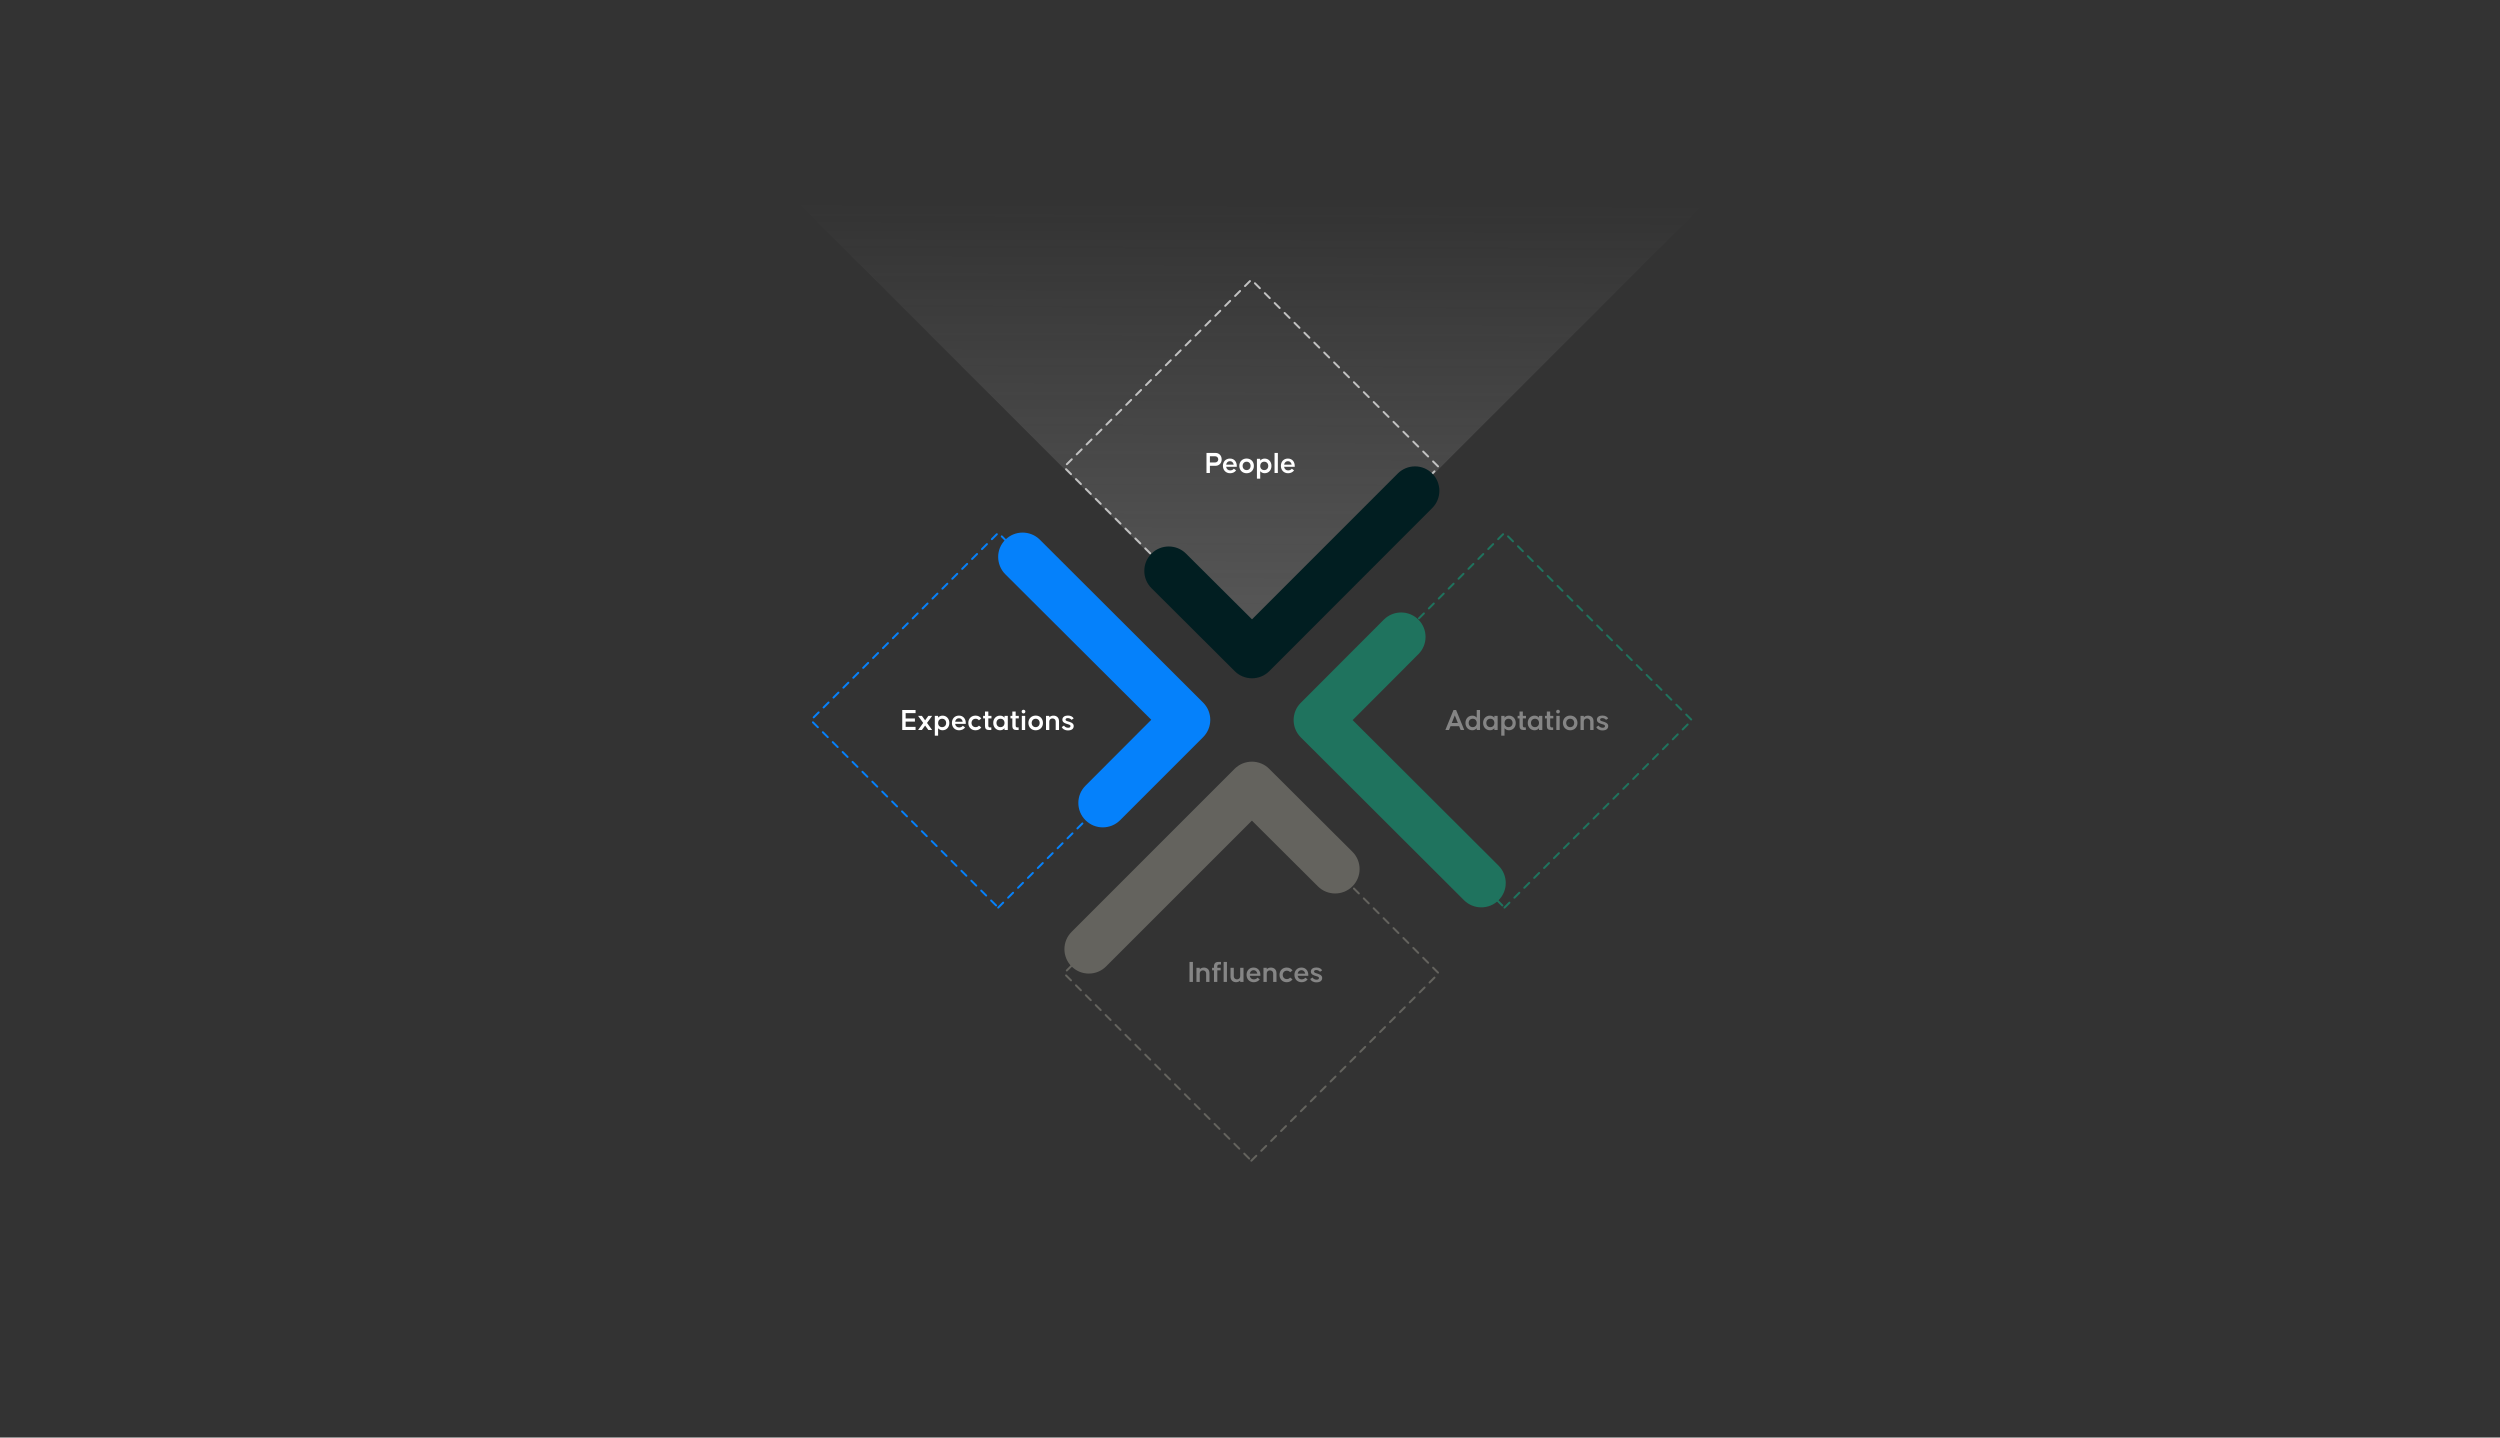 <svg width="1600" height="920" viewBox="0 0 1600 920" fill="none" xmlns="http://www.w3.org/2000/svg">
<rect x="0" y="0" width="1600" height="920" fill="#333333" stroke="none"/>
<path d="M801 420L1177 44L425 44L801 420Z" fill="url(#paint0_linear_2954_17419)" fill-opacity="0.3"/>
<g opacity="0.4">
<path d="M962.866 580.868L1082.8 460.938L962.866 341.007L842.936 460.938L962.866 580.868Z" stroke="#00D39E" stroke-width="1.27" stroke-miterlimit="10" stroke-linecap="round" stroke-linejoin="round" stroke-dasharray="4.48 4.48"/>
<path d="M963.672 565.152C963.672 569.154 962.146 573.092 959.094 576.141C952.99 582.24 943.071 582.24 936.967 576.141L832.5 471.899C826.396 465.801 826.396 455.891 832.5 449.793L885.656 396.56C891.76 390.462 901.679 390.462 907.783 396.56C913.887 402.658 913.887 412.568 907.783 418.666L865.69 460.846L959.094 554.035C962.146 557.084 963.672 561.086 963.672 565.152Z" fill="#00D39E"/>
<path d="M934.805 467.211L933.82 464.747H928.34L927.355 467.211H925.029L930.232 454.399H931.908L937.131 467.211H934.805ZM929.128 462.737H933.031L931.08 457.848L929.128 462.737ZM945.107 454.399H947.216V467.211H945.107V466.048C944.476 466.856 943.51 467.369 942.249 467.369C939.726 467.369 937.893 465.378 937.893 462.677C937.893 459.938 939.726 458.006 942.249 458.006C943.51 458.006 944.476 458.499 945.107 459.327V454.399ZM942.545 465.378C944.102 465.378 945.107 464.235 945.107 462.677C945.107 461.12 944.102 459.997 942.545 459.997C940.987 459.997 939.963 461.12 939.963 462.677C939.963 464.235 940.987 465.378 942.545 465.378ZM956.387 458.144H958.496V467.211H956.387V466.048C955.756 466.856 954.79 467.369 953.529 467.369C951.006 467.369 949.173 465.378 949.173 462.677C949.173 459.938 951.006 458.006 953.529 458.006C954.79 458.006 955.756 458.499 956.387 459.327V458.144ZM953.824 465.378C955.382 465.378 956.387 464.235 956.387 462.677C956.387 461.12 955.382 459.997 953.824 459.997C952.267 459.997 951.242 461.12 951.242 462.677C951.242 464.235 952.267 465.378 953.824 465.378ZM965.755 458.006C968.278 458.006 970.091 459.997 970.091 462.697C970.091 465.437 968.278 467.369 965.755 467.369C964.493 467.369 963.527 466.856 962.897 466.048V470.838H960.788V458.144H962.897V459.327C963.527 458.518 964.493 458.006 965.755 458.006ZM965.459 465.378C967.016 465.378 968.041 464.254 968.041 462.697C968.041 461.14 967.016 459.997 965.459 459.997C963.902 459.997 962.897 461.14 962.897 462.697C962.897 464.254 963.902 465.378 965.459 465.378ZM976.625 459.76H974.615V464.412C974.615 465.437 975.246 465.555 975.837 465.555H976.527V467.211H974.989C973.314 467.211 972.486 466.324 972.486 464.747V459.76H971.284V458.144H972.486V455.365H974.615V458.144H976.625V459.76ZM984.971 458.144H987.08V467.211H984.971V466.048C984.341 466.856 983.375 467.369 982.113 467.369C979.59 467.369 977.757 465.378 977.757 462.677C977.757 459.938 979.59 458.006 982.113 458.006C983.375 458.006 984.341 458.499 984.971 459.327V458.144ZM982.409 465.378C983.966 465.378 984.971 464.235 984.971 462.677C984.971 461.12 983.966 459.997 982.409 459.997C980.852 459.997 979.827 461.12 979.827 462.677C979.827 464.235 980.852 465.378 982.409 465.378ZM994.122 459.76H992.112V464.412C992.112 465.437 992.743 465.555 993.334 465.555H994.024V467.211H992.486C990.811 467.211 989.983 466.324 989.983 464.747V459.76H988.781V458.144H989.983V455.365H992.112V458.144H994.122V459.76ZM997.119 456.607C996.527 456.607 995.936 456.153 995.936 455.404C995.936 454.655 996.527 454.241 997.119 454.241C997.71 454.241 998.321 454.655 998.321 455.404C998.321 456.153 997.71 456.607 997.119 456.607ZM998.183 467.211H996.054V458.144H998.203L998.183 467.211ZM1004.93 467.388C1002.19 467.388 1000.26 465.378 1000.26 462.677C1000.26 459.938 1002.19 457.967 1004.93 457.967C1007.67 457.967 1009.58 459.938 1009.58 462.677C1009.58 465.378 1007.67 467.388 1004.93 467.388ZM1004.93 465.378C1006.47 465.378 1007.47 464.215 1007.47 462.677C1007.47 461.14 1006.47 459.997 1004.93 459.997C1003.39 459.997 1002.37 461.14 1002.37 462.677C1002.37 464.215 1003.39 465.378 1004.93 465.378ZM1016.3 458.006C1017.99 458.006 1019.87 458.952 1019.87 461.652V467.211H1017.74V461.968C1017.74 460.332 1016.59 459.8 1015.67 459.8C1014.76 459.8 1013.64 460.332 1013.64 461.968V467.211H1011.53V458.144H1013.64V459.11C1014.33 458.302 1015.33 458.006 1016.3 458.006ZM1021.6 465.319L1023.08 464.353C1023.32 464.964 1024.4 465.772 1025.62 465.772C1026.67 465.772 1027.2 465.417 1027.2 464.688C1027.2 463.821 1025.88 463.604 1025.13 463.367C1024.38 463.131 1022 462.599 1022 460.647C1022 458.794 1023.61 457.947 1025.56 457.947C1027.5 457.947 1028.78 458.834 1029.23 459.819L1027.83 460.706C1027.55 460.194 1026.55 459.583 1025.48 459.583C1024.54 459.583 1024.05 459.977 1024.05 460.549C1024.05 461.396 1025.31 461.593 1026.06 461.83C1026.81 462.066 1029.27 462.658 1029.27 464.609C1029.27 466.482 1027.89 467.467 1025.6 467.467C1023.43 467.467 1022.05 466.442 1021.6 465.319Z" fill="white"/>
<path d="M696.813 623.088C692.808 623.088 688.865 621.563 685.813 618.514C679.709 612.416 679.709 602.506 685.813 596.408L790.154 492.039C796.258 485.94 806.177 485.94 812.281 492.039L865.563 545.144C871.667 551.243 871.667 561.152 865.563 567.251C859.459 573.349 849.54 573.349 843.436 567.251L801.217 525.198L707.94 618.451C704.888 621.563 700.883 623.088 696.813 623.088Z" fill="#ADAB9E"/>
<path d="M800.866 742.868L920.797 622.938L800.866 503.007L680.936 622.938L800.866 742.868Z" stroke="#ADAB9E" stroke-width="1.27" stroke-miterlimit="10" stroke-linecap="round" stroke-linejoin="round" stroke-dasharray="4.48 4.48"/>
<path d="M763.47 628.449H761.282V615.637H763.47V628.449ZM770.498 619.244C772.193 619.244 774.066 620.19 774.066 622.891V628.449H771.937V623.206C771.937 621.57 770.794 621.038 769.868 621.038C768.961 621.038 767.837 621.57 767.837 623.206V628.449H765.728V619.382H767.837V620.348C768.527 619.54 769.532 619.244 770.498 619.244ZM780.336 617.293C779.528 617.293 779.074 617.727 779.074 618.554V619.382H781.223V620.999H779.074V628.449H776.945V620.999H775.743V619.382H776.945V618.416C776.945 616.623 777.892 615.637 779.685 615.637H781.439V617.293H780.336ZM785.238 628.449H783.129V615.637H785.258L785.238 628.449ZM793.727 619.382H795.856V628.449H793.727V627.503C793.037 628.311 792.032 628.607 791.066 628.607C789.371 628.607 787.518 627.661 787.518 624.941V619.382H789.627V624.625C789.627 626.261 790.79 626.794 791.697 626.794C792.623 626.794 793.727 626.261 793.727 624.625V619.382ZM802.303 619.225C804.964 619.225 806.659 621.215 806.659 623.916V624.507H799.839C800.056 625.926 801.061 626.813 802.401 626.813C803.663 626.813 804.392 626.242 804.767 625.709L806.225 626.774C805.437 627.917 804.057 628.627 802.401 628.627C799.642 628.627 797.789 626.616 797.789 623.916C797.789 621.215 799.563 619.225 802.303 619.225ZM802.303 620.9C800.962 620.9 800.095 621.787 799.859 623.147H804.688C804.451 621.866 803.643 620.9 802.303 620.9ZM813.385 619.244C815.08 619.244 816.952 620.19 816.952 622.891V628.449H814.824V623.206C814.824 621.57 813.68 621.038 812.754 621.038C811.847 621.038 810.724 621.57 810.724 623.206V628.449H808.615V619.382H810.724V620.348C811.414 619.54 812.419 619.244 813.385 619.244ZM825.686 622.24C825.312 621.748 824.661 621.235 823.577 621.235C822.02 621.235 820.955 622.359 820.955 623.916C820.955 625.473 822.02 626.616 823.577 626.616C824.661 626.616 825.292 626.143 825.686 625.631L827.204 626.774C826.415 627.917 825.114 628.627 823.518 628.627C820.778 628.627 818.886 626.656 818.886 623.916C818.886 621.176 820.778 619.225 823.518 619.225C825.114 619.225 826.415 619.934 827.204 621.058L825.686 622.24ZM832.947 619.225C835.608 619.225 837.303 621.215 837.303 623.916V624.507H830.483C830.7 625.926 831.705 626.813 833.046 626.813C834.307 626.813 835.036 626.242 835.411 625.709L836.869 626.774C836.081 627.917 834.701 628.627 833.046 628.627C830.286 628.627 828.433 626.616 828.433 623.916C828.433 621.215 830.207 619.225 832.947 619.225ZM832.947 620.9C831.607 620.9 830.739 621.787 830.503 623.147H835.332C835.095 621.866 834.287 620.9 832.947 620.9ZM838.534 626.557L840.013 625.591C840.249 626.202 841.333 627.01 842.555 627.01C843.6 627.01 844.132 626.656 844.132 625.926C844.132 625.059 842.811 624.842 842.062 624.606C841.313 624.369 838.928 623.837 838.928 621.886C838.928 620.033 840.545 619.185 842.496 619.185C844.428 619.185 845.709 620.072 846.162 621.058L844.763 621.945C844.487 621.432 843.482 620.821 842.417 620.821C841.471 620.821 840.978 621.215 840.978 621.787C840.978 622.635 842.24 622.832 842.989 623.068C843.738 623.305 846.202 623.896 846.202 625.847C846.202 627.72 844.822 628.705 842.536 628.705C840.367 628.705 838.988 627.68 838.534 626.557Z" fill="white"/>
</g>
<path d="M638.866 580.868L758.797 460.938L638.866 341.007L518.936 460.938L638.866 580.868Z" stroke="#0581FB" stroke-width="1.27" stroke-miterlimit="10" stroke-linecap="round" stroke-linejoin="round" stroke-dasharray="4.48 4.48"/>
<path d="M638.825 356.417C638.825 352.415 640.351 348.476 643.403 345.427C649.507 339.329 659.426 339.329 665.53 345.427L769.998 449.669C776.102 455.768 776.102 465.677 769.998 471.776L716.842 524.945C710.738 531.043 700.819 531.043 694.715 524.945C688.611 518.847 688.611 508.937 694.715 502.839L736.807 460.659L643.403 367.533C640.351 364.484 638.825 360.419 638.825 356.417Z" fill="#0581FB"/>
<path d="M585.965 456.409H579.618V459.8H585.551V461.81H579.618V465.2H585.965V467.211H577.43V454.399H585.965V456.409ZM596.588 458.144L593.297 462.677L596.588 467.211H594.144L592.075 464.353L590.005 467.211H587.561L590.852 462.677L587.561 458.144H590.005L592.075 461.002L594.144 458.144H596.588ZM603.244 458.006C605.767 458.006 607.581 459.997 607.581 462.697C607.581 465.437 605.767 467.369 603.244 467.369C601.983 467.369 601.017 466.856 600.386 466.048V470.838H598.277V458.144H600.386V459.327C601.017 458.518 601.983 458.006 603.244 458.006ZM602.948 465.378C604.506 465.378 605.531 464.254 605.531 462.697C605.531 461.14 604.506 459.997 602.948 459.997C601.391 459.997 600.386 461.14 600.386 462.697C600.386 464.254 601.391 465.378 602.948 465.378ZM613.736 457.986C616.397 457.986 618.092 459.977 618.092 462.677V463.269H611.272C611.489 464.688 612.494 465.575 613.834 465.575C615.096 465.575 615.825 465.003 616.199 464.471L617.658 465.536C616.87 466.679 615.49 467.388 613.834 467.388C611.075 467.388 609.222 465.378 609.222 462.677C609.222 459.977 610.996 457.986 613.736 457.986ZM613.736 459.662C612.395 459.662 611.528 460.549 611.291 461.909H616.121C615.884 460.628 615.076 459.662 613.736 459.662ZM626.513 461.002C626.138 460.509 625.488 459.997 624.404 459.997C622.846 459.997 621.782 461.12 621.782 462.677C621.782 464.235 622.846 465.378 624.404 465.378C625.488 465.378 626.118 464.905 626.513 464.392L628.03 465.536C627.242 466.679 625.941 467.388 624.344 467.388C621.605 467.388 619.712 465.417 619.712 462.677C619.712 459.938 621.605 457.986 624.344 457.986C625.941 457.986 627.242 458.696 628.03 459.819L626.513 461.002ZM634.538 459.76H632.527V464.412C632.527 465.437 633.158 465.555 633.749 465.555H634.439V467.211H632.902C631.226 467.211 630.398 466.324 630.398 464.747V459.76H629.196V458.144H630.398V455.365H632.527V458.144H634.538V459.76ZM642.884 458.144H644.993V467.211H642.884V466.048C642.253 466.856 641.287 467.369 640.026 467.369C637.503 467.369 635.67 465.378 635.67 462.677C635.67 459.938 637.503 458.006 640.026 458.006C641.287 458.006 642.253 458.499 642.884 459.327V458.144ZM640.321 465.378C641.879 465.378 642.884 464.235 642.884 462.677C642.884 461.12 641.879 459.997 640.321 459.997C638.764 459.997 637.739 461.12 637.739 462.677C637.739 464.235 638.764 465.378 640.321 465.378ZM652.035 459.76H650.024V464.412C650.024 465.437 650.655 465.555 651.246 465.555H651.936V467.211H650.399C648.723 467.211 647.896 466.324 647.896 464.747V459.76H646.693V458.144H647.896V455.365H650.024V458.144H652.035V459.76ZM655.031 456.607C654.44 456.607 653.848 456.153 653.848 455.404C653.848 454.655 654.44 454.241 655.031 454.241C655.622 454.241 656.233 454.655 656.233 455.404C656.233 456.153 655.622 456.607 655.031 456.607ZM656.096 467.211H653.967V458.144H656.115L656.096 467.211ZM662.843 467.388C660.103 467.388 658.172 465.378 658.172 462.677C658.172 459.938 660.103 457.967 662.843 457.967C665.583 457.967 667.495 459.938 667.495 462.677C667.495 465.378 665.583 467.388 662.843 467.388ZM662.843 465.378C664.381 465.378 665.386 464.215 665.386 462.677C665.386 461.14 664.381 459.997 662.843 459.997C661.306 459.997 660.281 461.14 660.281 462.677C660.281 464.215 661.306 465.378 662.843 465.378ZM674.21 458.006C675.905 458.006 677.778 458.952 677.778 461.652V467.211H675.649V461.968C675.649 460.332 674.506 459.8 673.579 459.8C672.673 459.8 671.549 460.332 671.549 461.968V467.211H669.44V458.144H671.549V459.11C672.239 458.302 673.244 458.006 674.21 458.006ZM679.514 465.319L680.992 464.353C681.229 464.964 682.313 465.772 683.535 465.772C684.58 465.772 685.112 465.417 685.112 464.688C685.112 463.821 683.791 463.604 683.042 463.367C682.293 463.131 679.908 462.599 679.908 460.647C679.908 458.794 681.524 457.947 683.476 457.947C685.408 457.947 686.689 458.834 687.142 459.819L685.743 460.706C685.467 460.194 684.461 459.583 683.397 459.583C682.451 459.583 681.958 459.977 681.958 460.549C681.958 461.396 683.22 461.593 683.969 461.83C684.718 462.066 687.181 462.658 687.181 464.609C687.181 466.482 685.802 467.467 683.515 467.467C681.347 467.467 679.967 466.442 679.514 465.319Z" fill="white"/>
<path d="M800.866 418.868L920.797 298.938L800.866 179.007L680.936 298.938L800.866 418.868Z" stroke="#C2C2C2" stroke-width="1.27" stroke-miterlimit="10" stroke-linecap="round" stroke-linejoin="round" stroke-dasharray="4.48 4.48"/>
<path d="M905.62 298.484C909.626 298.484 913.568 300.009 916.62 303.058C922.724 309.156 922.724 319.066 916.62 325.164L812.343 429.534C806.239 435.632 796.32 435.632 790.216 429.534L736.933 376.428C730.829 370.33 730.829 360.42 736.933 354.322C743.037 348.223 752.956 348.223 759.06 354.322L801.28 396.374L847.918 349.716L894.557 303.058C897.609 300.009 901.614 298.484 905.62 298.484Z" fill="#011E21"/>
<path d="M778.043 289.889C779.974 289.889 781.867 291.367 781.867 294.009C781.867 296.63 779.974 298.109 778.043 298.109H774.337V302.701H772.149V289.889H778.043ZM777.668 295.98C778.772 295.98 779.679 295.172 779.679 294.009C779.679 292.826 778.792 292.018 777.708 292.018H774.337V295.98H777.668ZM787.184 293.477C789.845 293.477 791.54 295.467 791.54 298.168V298.759H784.72C784.937 300.178 785.943 301.065 787.283 301.065C788.544 301.065 789.274 300.494 789.648 299.961L791.107 301.026C790.318 302.169 788.939 302.879 787.283 302.879C784.523 302.879 782.671 300.868 782.671 298.168C782.671 295.467 784.444 293.477 787.184 293.477ZM787.184 295.152C785.844 295.152 784.977 296.039 784.74 297.399H789.569C789.333 296.118 788.525 295.152 787.184 295.152ZM797.833 302.879C795.093 302.879 793.161 300.868 793.161 298.168C793.161 295.428 795.093 293.457 797.833 293.457C800.572 293.457 802.484 295.428 802.484 298.168C802.484 300.868 800.572 302.879 797.833 302.879ZM797.833 300.868C799.37 300.868 800.375 299.705 800.375 298.168C800.375 296.63 799.37 295.487 797.833 295.487C796.295 295.487 795.27 296.63 795.27 298.168C795.27 299.705 796.295 300.868 797.833 300.868ZM809.397 293.496C811.92 293.496 813.733 295.487 813.733 298.187C813.733 300.927 811.92 302.859 809.397 302.859C808.135 302.859 807.169 302.346 806.539 301.538V306.328H804.43V293.634H806.539V294.817C807.169 294.009 808.135 293.496 809.397 293.496ZM809.101 300.868C810.658 300.868 811.683 299.745 811.683 298.187C811.683 296.63 810.658 295.487 809.101 295.487C807.544 295.487 806.539 296.63 806.539 298.187C806.539 299.745 807.544 300.868 809.101 300.868ZM817.818 302.701H815.709V289.889H817.838L817.818 302.701ZM824.277 293.477C826.938 293.477 828.633 295.467 828.633 298.168V298.759H821.813C822.03 300.178 823.035 301.065 824.375 301.065C825.637 301.065 826.366 300.494 826.741 299.961L828.199 301.026C827.411 302.169 826.031 302.879 824.375 302.879C821.616 302.879 819.763 300.868 819.763 298.168C819.763 295.467 821.537 293.477 824.277 293.477ZM824.277 295.152C822.937 295.152 822.069 296.039 821.833 297.399H826.662C826.425 296.118 825.617 295.152 824.277 295.152Z" fill="white"/>
<defs>
<linearGradient id="paint0_linear_2954_17419" x1="800.245" y1="420" x2="801" y2="129.5" gradientUnits="userSpaceOnUse">
<stop stop-color="#B3B3B3"/>
<stop offset="1" stop-color="#B3B3B3" stop-opacity="0"/>
</linearGradient>
</defs>
</svg>
